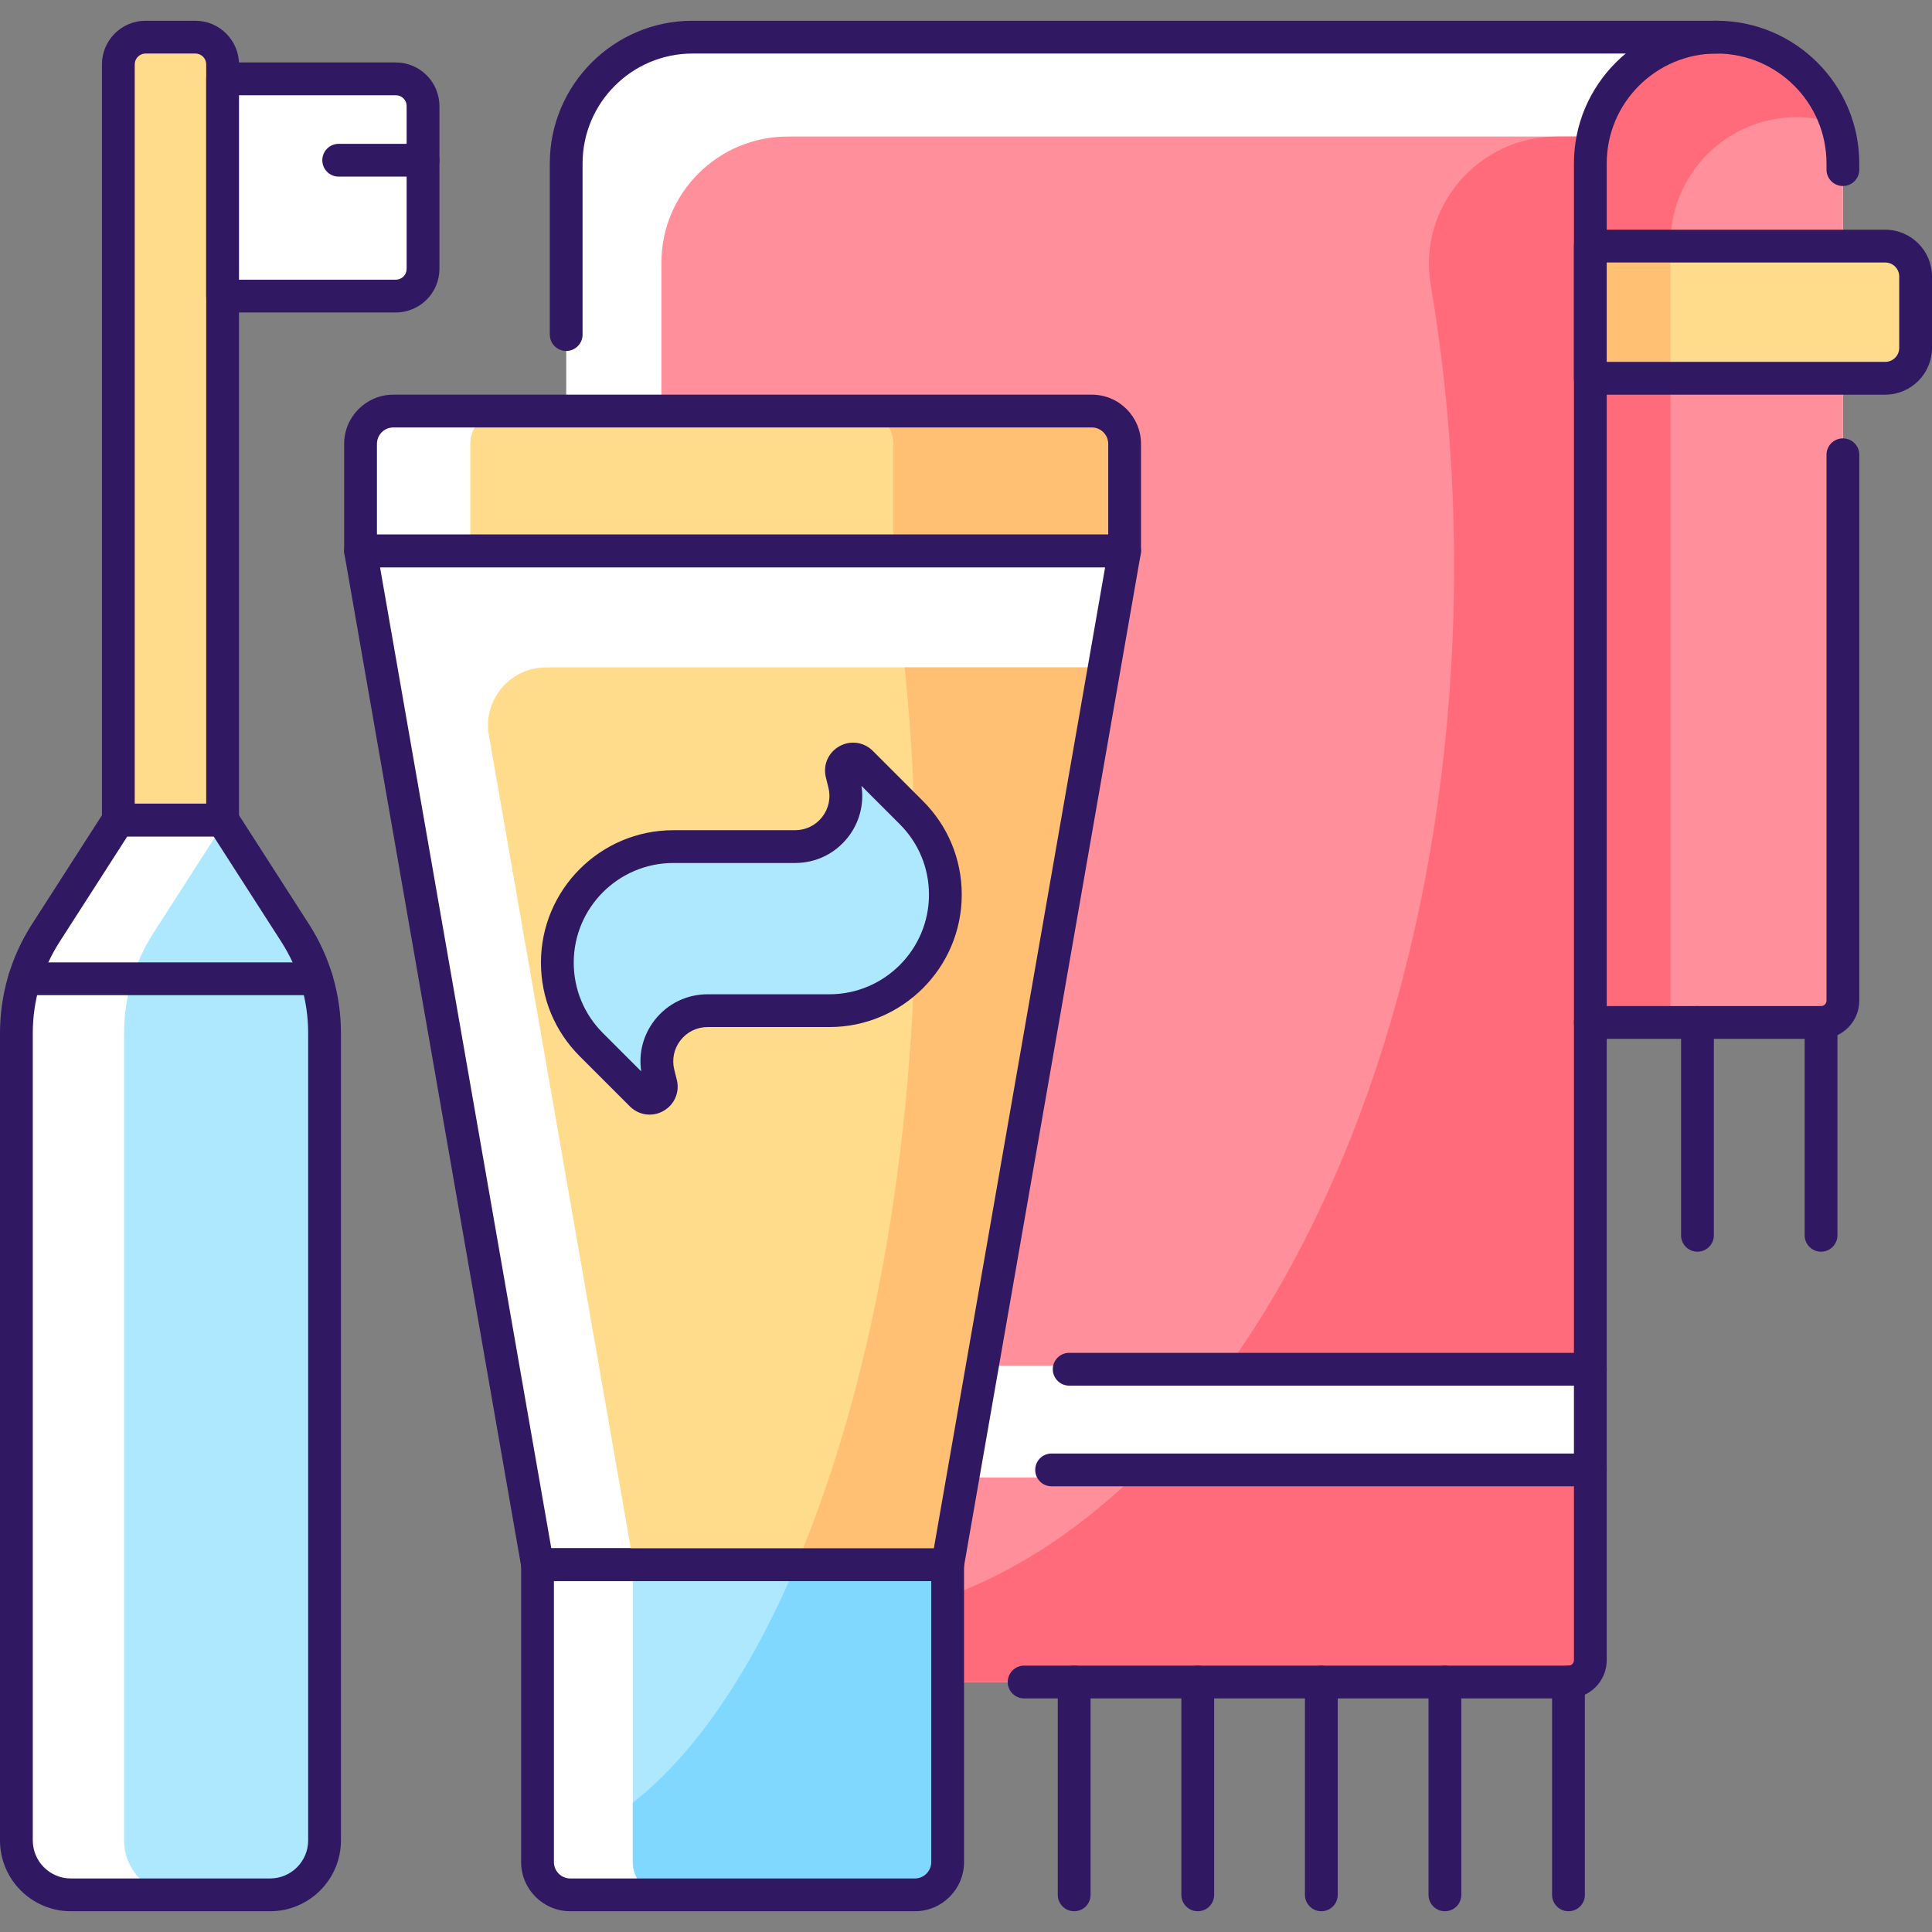<svg id="Capa_1" enable-background="new 0 0 478.829 478.829" height="512" viewBox="0 0 478.829 478.829" width="512" xmlns="http://www.w3.org/2000/svg"><rect x="0" y="0" width="478.829" height="478.829" fill="#808080" stroke="none"/><g><g><g><g><path d="m425.441 9.196-3.169 24.646-28.112 219.564v158.058c0 2.979-2.438 5.417-5.417 5.417h-248.408v-376.376c0-17.279 14.002-31.308 31.281-31.308z" fill="#fff"/></g><g><path d="m456.749 40.505v207.485c0 3.006-2.437 5.417-5.417 5.417h-57.172v-212.902c0-17.279 14.002-31.308 31.281-31.308 8.639 0 16.467 3.494 22.127 9.181 5.66 5.66 9.181 13.487 9.181 22.127z" fill="#fff"/></g><g><path d="m467.239 93.753h-73.088v-32.758h73.088c4.158 0 7.528 3.37 7.528 7.528v17.703c0 4.157-3.371 7.527-7.528 7.527z" fill="#fff"/></g><g><path d="m422.272 33.842-28.112 219.564v158.058c0 2.979-2.438 5.417-5.417 5.417h-224.82v-351.758c0-17.279 14.03-31.281 31.308-31.281z" fill="#ff8f9a"/></g><g><path d="m394.863 33.842c-.46 2.139-.704 4.387-.704 6.662v370.96c0 2.979-2.438 5.417-5.417 5.417h-224.818v-21.152c11.376 4.171 23.211 6.365 35.371 6.365 88.969 0 161.092-117.162 161.092-261.706 0-24.162-2.02-47.566-5.796-69.779-3.273-19.255 11.762-36.766 31.294-36.766h8.978z" fill="#ff6b7a"/></g><g><path d="m201.308 338.474h191.408v27.71h-191.408z" fill="#fff"/></g><g><path d="m456.749 40.504v207.486c0 3.006-2.437 5.417-5.417 5.417h-57.172v-212.903c0-17.306 14.002-31.308 31.281-31.308 8.639 0 16.467 3.493 22.127 9.154s9.181 13.515 9.181 22.154z" fill="#ff8f9a"/></g><g><path d="m455.151 30.646c-3.115-1.056-6.419-1.598-9.859-1.598-17.279 0-31.281 14.002-31.281 31.308v193.05h-19.851v-212.901c0-17.306 14.002-31.308 31.281-31.308 8.639 0 16.467 3.494 22.127 9.154 3.413 3.412 6.04 7.61 7.583 12.295z" fill="#ff6b7a"/></g><g><path d="m140.326 86.982c-2.243 0-4.063-1.819-4.063-4.063v-42.415c0-19.498 15.862-35.36 35.36-35.36h253.825c2.243 0 4.063 1.819 4.063 4.063s-1.819 4.063-4.063 4.063h-253.825c-15.017 0-27.235 12.218-27.235 27.235v42.415c.001 2.243-1.819 4.062-4.062 4.062z" fill="#301863"/></g><g><path d="m388.734 420.938h-134.912c-2.243 0-4.063-1.819-4.063-4.063 0-2.243 1.819-4.063 4.063-4.063h134.911c.747 0 1.354-.607 1.354-1.354v-158.046c0-2.244 1.819-4.063 4.063-4.063s4.063 1.819 4.063 4.063v158.047c0 5.227-4.252 9.479-9.479 9.479z" fill="#301863"/></g><g><path d="m451.329 257.475h-57.178c-2.243 0-4.063-1.819-4.063-4.063v-212.908c0-19.498 15.862-35.36 35.36-35.36s35.36 15.862 35.36 35.36v1.533c0 2.244-1.819 4.063-4.063 4.063-2.243 0-4.063-1.819-4.063-4.063v-1.533c0-15.017-12.218-27.235-27.235-27.235s-27.235 12.218-27.235 27.235v208.846h53.116c.747 0 1.354-.608 1.354-1.354v-135.285c0-2.243 1.819-4.063 4.063-4.063 2.243 0 4.063 1.819 4.063 4.063v135.284c0 5.228-4.252 9.48-9.479 9.48z" fill="#301863"/></g><g><path d="m388.734 473.685c-2.243 0-4.063-1.819-4.063-4.063v-52.747c0-2.243 1.819-4.063 4.063-4.063 2.243 0 4.063 1.819 4.063 4.063v52.747c-.001 2.244-1.82 4.063-4.063 4.063z" fill="#301863"/></g><g><path d="m266.225 473.685c-2.243 0-4.063-1.819-4.063-4.063v-52.747c0-2.243 1.819-4.063 4.063-4.063 2.243 0 4.063 1.819 4.063 4.063v52.747c0 2.244-1.82 4.063-4.063 4.063z" fill="#301863"/></g><g><path d="m327.48 473.685c-2.243 0-4.063-1.819-4.063-4.063v-52.747c0-2.243 1.819-4.063 4.063-4.063 2.243 0 4.063 1.819 4.063 4.063v52.747c-.001 2.244-1.82 4.063-4.063 4.063z" fill="#301863"/></g><g><path d="m296.852 473.685c-2.243 0-4.063-1.819-4.063-4.063v-52.747c0-2.243 1.819-4.063 4.063-4.063 2.243 0 4.063 1.819 4.063 4.063v52.747c0 2.244-1.819 4.063-4.063 4.063z" fill="#301863"/></g><g><path d="m358.107 473.685c-2.243 0-4.063-1.819-4.063-4.063v-52.747c0-2.243 1.819-4.063 4.063-4.063s4.063 1.819 4.063 4.063v52.747c-.001 2.244-1.82 4.063-4.063 4.063z" fill="#301863"/></g><g><path d="m451.329 310.222c-2.243 0-4.063-1.819-4.063-4.063v-52.747c0-2.243 1.819-4.063 4.063-4.063 2.243 0 4.063 1.819 4.063 4.063v52.747c-.001 2.244-1.819 4.063-4.063 4.063z" fill="#301863"/></g><g><path d="m420.702 310.222c-2.243 0-4.063-1.819-4.063-4.063v-52.747c0-2.243 1.819-4.063 4.063-4.063 2.243 0 4.063 1.819 4.063 4.063v52.747c-.001 2.244-1.82 4.063-4.063 4.063z" fill="#301863"/></g><g><path d="m467.239 93.753h-73.088v-32.758h73.088c4.158 0 7.528 3.37 7.528 7.528v17.703c0 4.157-3.371 7.527-7.528 7.527z" fill="#ffdb8c"/></g><g><path d="m394.16 61.007h19.852v32.744h-19.852z" fill="#ffc073"/></g><g><path d="m467.239 97.816h-73.089c-2.243 0-4.063-1.819-4.063-4.063v-32.758c0-2.243 1.819-4.063 4.063-4.063h73.089c6.391 0 11.59 5.199 11.59 11.59v17.703c0 6.391-5.199 11.591-11.59 11.591zm-69.026-8.125h69.026c1.91 0 3.465-1.555 3.465-3.465v-17.703c0-1.91-1.555-3.465-3.465-3.465h-69.026z" fill="#301863"/></g><g><path d="m394.151 343.416h-129.164c-2.243 0-4.063-1.819-4.063-4.063 0-2.243 1.819-4.063 4.063-4.063h129.164c2.243 0 4.063 1.819 4.063 4.063-.001 2.244-1.82 4.063-4.063 4.063z" fill="#301863"/></g><g><path d="m394.151 368.367h-133.521c-2.243 0-4.063-1.819-4.063-4.063 0-2.243 1.819-4.063 4.063-4.063h133.52c2.243 0 4.063 1.819 4.063 4.063s-1.819 4.063-4.062 4.063z" fill="#301863"/></g></g><g><g><path d="m205.548 250.486h-30.183c-8.174 0-14.173 7.682-12.19 15.613l.626 2.503c.707 2.83-2.761 4.793-4.823 2.731l-12.425-12.425c-5.392-5.392-8.422-12.706-8.422-20.331 0-15.88 12.873-28.753 28.753-28.753h30.182c8.174 0 14.173-7.682 12.19-15.613l-.626-2.503c-.707-2.83 2.761-4.793 4.823-2.731l12.425 12.425c5.392 5.392 8.422 12.706 8.422 20.331.001 15.88-12.872 28.753-28.752 28.753z" fill="#fff"/></g><g><path d="m278.731 136.542-5.038 28.871-38.837 222.381h-101.644l-43.848-251.252z" fill="#fff"/></g><g><path d="m234.856 387.794v73.694c0 4.496-3.629 8.125-8.125 8.125h-85.394c-4.468 0-8.125-3.629-8.125-8.125v-73.694z" fill="#fff"/></g><g><path d="m234.856 387.794v73.694c0 4.496-3.629 8.125-8.125 8.125h-61.777c-4.496 0-8.125-3.629-8.125-8.125v-73.694z" fill="#ade8ff"/></g><g><path d="m234.856 387.794v73.694c0 4.496-3.629 8.125-8.125 8.125h-61.777c-4.496 0-8.125-3.629-8.125-8.125v-14.679c15.492-12.188 29.304-32.608 40.517-59.015z" fill="#80d7ff"/></g><g><path d="m226.739 473.685h-85.395c-6.72 0-12.188-5.467-12.188-12.188v-73.707c0-2.243 1.819-4.063 4.063-4.063h101.645c2.243 0 4.063 1.819 4.063 4.063v73.707c0 6.721-5.468 12.188-12.188 12.188zm-89.457-81.832v69.645c0 2.24 1.822 4.063 4.063 4.063h85.395c2.24 0 4.063-1.822 4.063-4.063v-69.645z" fill="#301863"/></g><g><path d="m278.731 110v26.542h-189.367v-26.542c0-4.496 3.629-8.125 8.125-8.125h173.116c4.469 0 8.126 3.63 8.126 8.125z" fill="#fff"/></g><g><path d="m278.731 110v26.542h-162.175v-26.542c0-4.496 3.629-8.125 8.125-8.125h145.925c4.468 0 8.125 3.63 8.125 8.125z" fill="#ffdb8c"/></g><g><path d="m278.731 110v26.542h-57.308v-26.542c0-4.496-3.657-8.125-8.125-8.125h57.308c4.468 0 8.125 3.63 8.125 8.125z" fill="#ffc073"/></g><g><path d="m278.723 140.612h-189.363c-2.243 0-4.063-1.819-4.063-4.063v-26.546c0-6.72 5.468-12.188 12.188-12.188h173.114c6.72 0 12.188 5.467 12.188 12.188v26.546c-.001 2.244-1.82 4.063-4.064 4.063zm-185.301-8.125h181.239v-22.484c0-2.24-1.822-4.063-4.063-4.063h-173.113c-2.24 0-4.063 1.822-4.063 4.063z" fill="#301863"/></g><g><path d="m273.693 165.413-38.838 222.381h-77.81l-35.872-205.542c-1.534-8.791 5.231-16.839 14.155-16.839z" fill="#ffdb8c"/></g><g><path d="m273.693 165.413-38.838 222.381h-37.511c18.335-43.144 29.63-102.185 29.63-167.348 0-18.931-.948-37.375-2.762-55.033z" fill="#ffc073"/></g><g><path d="m234.864 391.853h-101.645c-1.974 0-3.663-1.419-4.002-3.364l-43.86-251.241c-.206-1.182.12-2.394.892-3.313.772-.918 1.91-1.448 3.11-1.448h189.364c1.2 0 2.338.53 3.11 1.448s1.098 2.131.892 3.313l-43.859 251.241c-.339 1.945-2.027 3.364-4.002 3.364zm-98.23-8.125h94.816l42.441-243.116h-179.698z" fill="#301863"/></g><g><path d="m205.548 250.486h-30.183c-8.174 0-14.173 7.682-12.19 15.613l.626 2.503c.707 2.83-2.761 4.793-4.823 2.731l-12.425-12.425c-5.392-5.392-8.422-12.706-8.422-20.331 0-15.88 12.873-28.753 28.753-28.753h30.182c8.174 0 14.173-7.682 12.19-15.613l-.626-2.503c-.707-2.83 2.761-4.793 4.823-2.731l12.425 12.425c5.392 5.392 8.422 12.706 8.422 20.331.001 15.88-12.872 28.753-28.752 28.753z" fill="#ade8ff"/></g><g><path d="m160.992 276.253c-1.783 0-3.538-.7-4.886-2.048l-12.426-12.425c-6.198-6.198-9.611-14.439-9.611-23.204 0-18.095 14.721-32.816 32.815-32.816h30.182c2.636 0 5.079-1.192 6.701-3.27 1.623-2.078 2.187-4.737 1.547-7.295l-.625-2.502c-.766-3.064.566-6.166 3.313-7.722 2.746-1.554 6.092-1.1 8.323 1.132l12.425 12.425c6.198 6.198 9.611 14.439 9.611 23.204 0 18.095-14.721 32.816-32.815 32.816h-30.182c-2.636 0-5.079 1.192-6.701 3.27-1.623 2.078-2.187 4.737-1.547 7.295l.625 2.503c.766 3.062-.566 6.165-3.313 7.72-1.086.617-2.268.917-3.436.917zm5.892-62.368c-13.614 0-24.69 11.076-24.69 24.691 0 6.595 2.568 12.795 7.231 17.459l9.497 9.497c-.688-4.51.492-9.068 3.338-12.713 3.173-4.064 7.95-6.395 13.106-6.395h30.182c13.614 0 24.69-11.076 24.69-24.691 0-6.595-2.568-12.796-7.231-17.459l-9.498-9.497c.689 4.51-.491 9.069-3.337 12.714-3.173 4.064-7.95 6.395-13.106 6.395h-30.182z" fill="#301863"/></g></g><g><g><path d="m55.172 203.242h-25.842v-187.288c0-3.727 3.021-6.748 6.748-6.748h12.347c3.727 0 6.748 3.021 6.748 6.748v187.288z" fill="#fff"/></g><g><path d="m80.427 256.061v200.064c0 7.448-6.04 13.487-13.487 13.487h-49.374c-7.475 0-13.514-6.04-13.514-13.487v-200.064c0-8.802 2.546-17.415 7.285-24.808l17.983-28.004h25.865l.406.65 17.578 27.354c4.739 7.393 7.258 16.006 7.258 24.808z" fill="#fff"/></g><g><path d="m55.172 203.242h-25.842v-187.288c0-3.727 3.021-6.748 6.748-6.748h12.347c3.727 0 6.748 3.021 6.748 6.748v187.288z" fill="#ffdb8c"/></g><g><path d="m55.172 207.304h-25.842c-2.243 0-4.063-1.819-4.063-4.063v-187.287c0-5.961 4.849-10.81 10.81-10.81h12.346c5.961 0 10.81 4.849 10.81 10.81v187.288c.001 2.243-1.818 4.062-4.061 4.062zm-21.78-8.125h17.717v-183.225c0-1.481-1.205-2.685-2.685-2.685h-12.346c-1.48 0-2.685 1.204-2.685 2.685z" fill="#301863"/></g><g><path d="m80.427 256.061v200.064c0 7.448-6.04 13.487-13.487 13.487h-22.697c-7.448 0-13.487-6.04-13.487-13.487v-200.064c0-8.802 2.519-17.415 7.259-24.808l17.576-27.354 17.578 27.354c4.739 7.393 7.258 16.006 7.258 24.808z" fill="#ade8ff"/></g><g><path d="m66.944 473.685h-49.386c-9.682 0-17.558-7.876-17.558-17.557v-200.077c0-9.593 2.741-18.931 7.925-27.002l17.987-28.002c.747-1.163 2.035-1.867 3.418-1.867h25.842c1.383 0 2.671.704 3.418 1.867l17.987 28.002c5.185 8.071 7.925 17.409 7.925 27.002v200.077c0 9.681-7.877 17.557-17.558 17.557zm-35.395-266.381-16.788 26.136c-4.341 6.759-6.636 14.577-6.636 22.611v200.077c0 5.201 4.232 9.432 9.433 9.432h49.387c5.201 0 9.432-4.231 9.432-9.432v-200.077c0-8.033-2.295-15.852-6.636-22.611l-16.788-26.135z" fill="#301863"/></g><g><path d="m98.098 73.381h-42.926v-53.838h42.926c3.727 0 6.748 3.021 6.748 6.748v40.342c0 3.726-3.021 6.748-6.748 6.748z" fill="#fff"/></g><g><path d="m98.098 77.443h-42.926c-2.243 0-4.063-1.819-4.063-4.063v-53.837c0-2.244 1.819-4.063 4.063-4.063h42.927c5.961 0 10.81 4.849 10.81 10.81v40.342c-.001 5.962-4.85 10.811-10.811 10.811zm-38.864-8.125h38.864c1.48 0 2.685-1.205 2.685-2.685v-40.342c0-1.48-1.205-2.685-2.685-2.685h-38.864z" fill="#301863"/></g><g><path d="m78.418 246.642h-72.332c-2.243 0-4.063-1.819-4.063-4.063 0-2.243 1.819-4.063 4.063-4.063h72.332c2.243 0 4.063 1.819 4.063 4.063-.001 2.244-1.82 4.063-4.063 4.063z" fill="#301863"/></g><g><path d="m104.846 43.776h-20.903c-2.243 0-4.063-1.819-4.063-4.063 0-2.243 1.819-4.063 4.063-4.063h20.903c2.243 0 4.063 1.819 4.063 4.063-.001 2.244-1.82 4.063-4.063 4.063z" fill="#301863"/></g></g></g></g></svg>